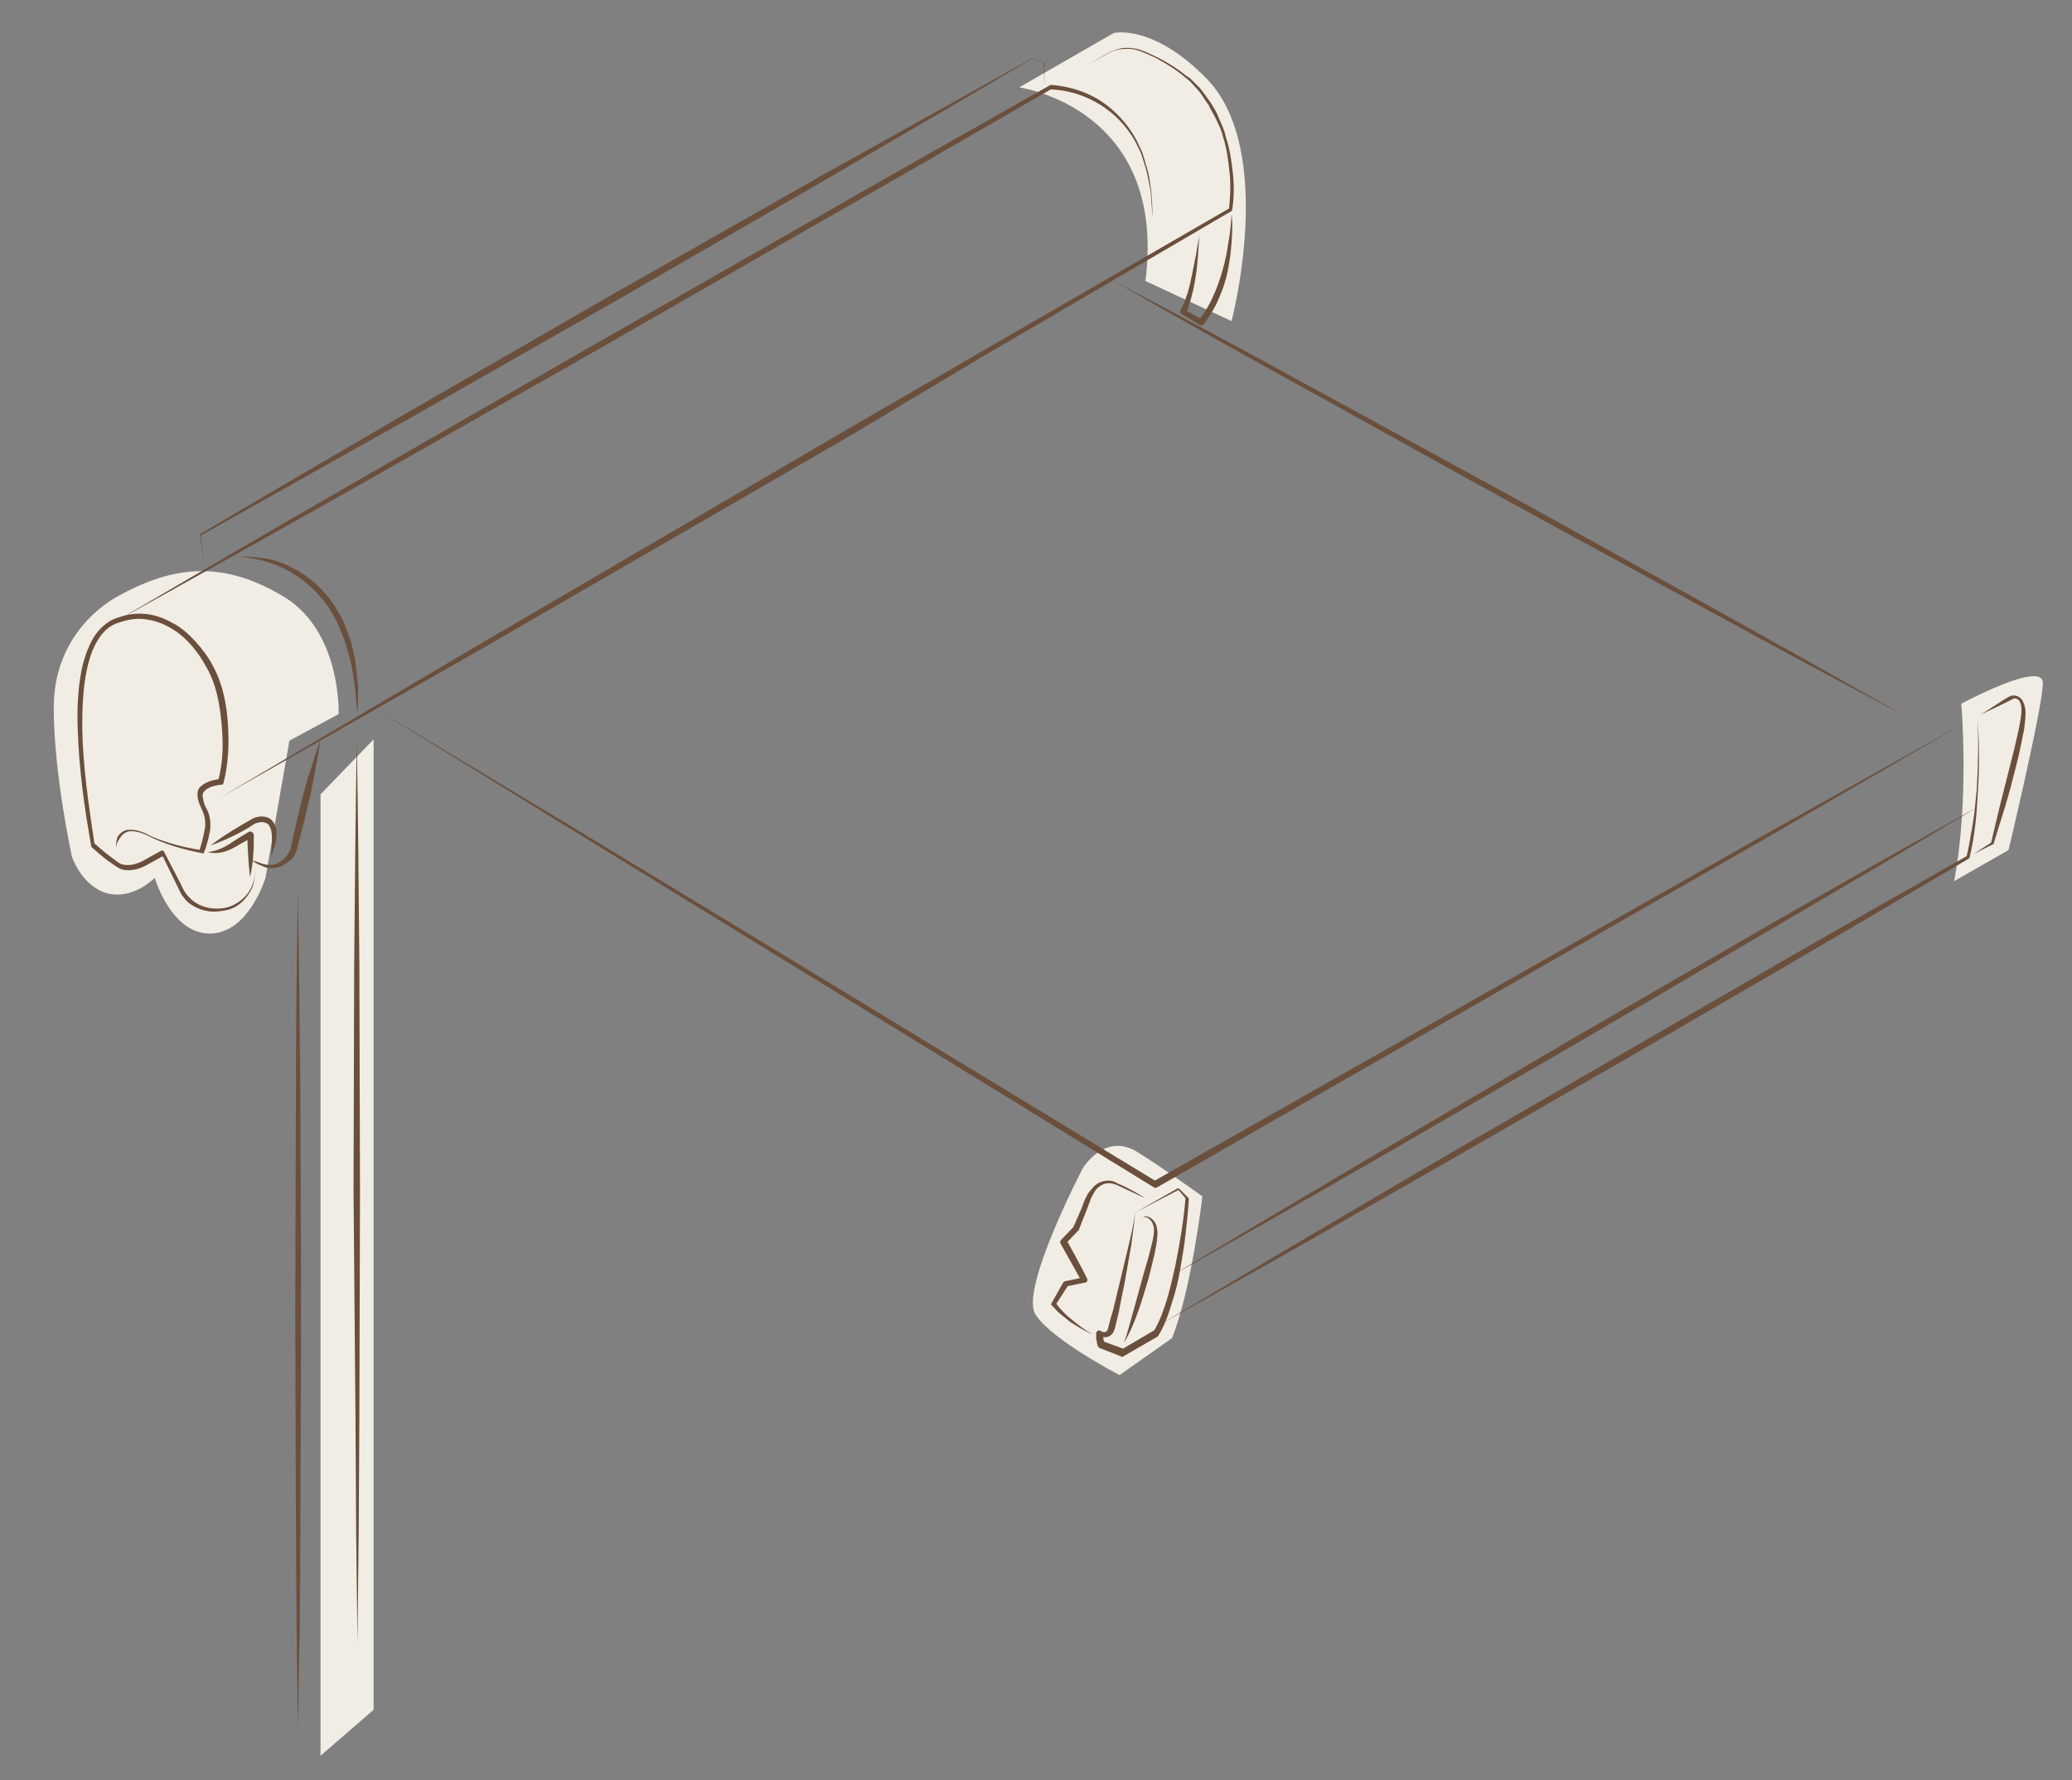 <?xml version="1.0" encoding="utf-8"?>
<!-- Generator: Adobe Illustrator 24.3.0, SVG Export Plug-In . SVG Version: 6.00 Build 0)  -->
<svg version="1.1" xmlns="http://www.w3.org/2000/svg" xmlns:xlink="http://www.w3.org/1999/xlink" x="0px" y="0px"
	 viewBox="0 0 320 275" style="enable-background:new 0 0 320 275;" xml:space="preserve">
<rect x="0" y="0" width="320" height="275" fill="#808080" stroke="none"/>
<style type="text/css">
	.st0{fill:#F1EDE4;}
	.st1{fill:#6A4F3C;}
	.st2{fill:none;}
</style>
<g id="Livello_3">
	<path class="st0" d="M18,92.2c-3,1.7-9.7,6.9-9.7,17.1s2.8,23,2.8,23s1.5,4.6,5.5,5.7c4,1,7.3-2.4,7.3-2.4s2.5,8.6,8.5,8.6
		s8.6-8.6,8.6-8.6l3.7-21.2l7.6-4.1c0,0,0.5-13.3-9.1-18.5C33.7,86.3,26.1,87.7,18,92.2z"/>
	<path class="st0" d="M157.4,13.5c0,0,22.9,3.1,19.5,29.9l13.3,6.2c0,0,6.9-26.1-3.7-37.3C178.1,3.6,172,5.1,172,5.1L157.4,13.5z"/>
	<polygon class="st0" points="57.7,264.1 49.5,271.2 49.5,122.7 57.7,114.2 	"/>
	<path class="st0" d="M185.7,184.8c0,0-1.7,14.5-4.7,21.9l-8.1,5.7c0,0-10.6-5.5-13-9.4c-2.4-3.9,7.3-22.5,7.3-22.5s3.5-5.9,8.7-2.4
		C179.9,180.6,185.7,184.8,185.7,184.8z"/>
	<path class="st0" d="M302.9,108.7c0,0,1.3,14.6-1.1,27.4l8.4-4.8c0,0,5.3-22.2,5.3-25.8S302.9,108.7,302.9,108.7z"/>
</g>
<g id="Livello_2">
	<g>
		<g>
			<path class="st1" d="M18,131.4c-0.1-0.6-0.1-1.3,0.1-2c0.3-0.6,0.9-1.1,1.5-1.2c1.4-0.2,2.7,0.4,3.8,1c2.4,1,5,1.7,7.6,2.1
				l-0.2,0.1c0.3-1,0.6-2.1,0.8-3.2c0.2-1,0.1-2.1-0.4-3.1c-0.2-0.5-0.5-1-0.6-1.6c-0.1-0.3-0.1-0.6-0.1-0.9c0-0.3,0.1-0.7,0.3-0.9
				c0.4-0.5,1-0.8,1.5-1c0.6-0.2,1.1-0.3,1.7-0.4l-0.3,0.2c0.8-2.8,0.8-5.9,0.5-8.9c-0.3-3-0.8-5.9-2.3-8.5
				c-0.7-1.3-1.5-2.5-2.5-3.6c-1-1.1-2.1-2-3.4-2.7c-1.3-0.7-2.7-1.1-4.1-1.2c-1.4-0.1-2.9,0.3-4.2,0.8c-1.3,0.6-2.2,1.7-2.9,3
				c-0.7,1.3-1.1,2.7-1.4,4.1c-0.6,2.9-0.7,5.9-0.7,8.9c0.1,6,1,12,1.9,18l-0.1-0.2c0.8,0.7,1.6,1.4,2.4,2c0.4,0.3,0.8,0.6,1.2,0.9
				c0.4,0.3,0.8,0.5,1.3,0.5c0.9,0.1,1.9-0.2,2.8-0.7l2.7-1.5c0.1-0.1,0.3,0,0.4,0.1l0,0l2.7,5.2c0.7,1.8,2.2,3.1,4.1,3.5
				c0.9,0.2,1.9,0.2,2.8,0c0.9-0.2,1.8-0.7,2.5-1.3c0.7-0.6,1.3-1.4,1.6-2.3c0.4-0.9,0.4-1.9,0.6-2.8c-0.2,1-0.2,1.9-0.5,2.9
				c-0.3,0.9-0.9,1.8-1.6,2.5c-0.7,0.7-1.6,1.2-2.6,1.4c-1,0.2-2,0.3-3,0.1c-1-0.2-1.9-0.6-2.7-1.2c-0.4-0.3-0.7-0.7-1-1.1
				c-0.3-0.4-0.5-0.9-0.7-1.3L25,132l0.4,0.1l-2.7,1.5c-0.9,0.5-2,0.9-3.2,0.8c-0.6,0-1.2-0.3-1.6-0.6c-0.4-0.3-0.9-0.6-1.3-0.9
				c-0.8-0.6-1.6-1.3-2.4-2c-0.1-0.1-0.1-0.1-0.1-0.2l0,0c-1.1-6-1.9-12-2.1-18.1c-0.1-3,0-6.1,0.6-9.1c0.3-1.5,0.8-3,1.5-4.4
				c0.7-1.4,1.9-2.7,3.3-3.4c1.5-0.6,3-1,4.7-0.9c1.6,0.1,3.1,0.6,4.5,1.4c1.4,0.7,2.6,1.8,3.6,2.9c1,1.1,2,2.4,2.7,3.8
				c1.5,2.7,2.1,5.9,2.3,8.9c0.2,3.1,0.1,6.1-0.7,9.2c0,0.1-0.1,0.2-0.3,0.2l0,0c-1,0.1-2.2,0.4-2.7,1.1c-0.3,0.3-0.2,0.8-0.1,1.3
				c0.1,0.5,0.3,1,0.6,1.5c0.5,1,0.6,2.3,0.4,3.4c-0.2,1.1-0.5,2.2-0.9,3.2c0,0.1-0.1,0.2-0.2,0.1c-2.6-0.5-5.2-1.2-7.6-2.3
				c-1.2-0.6-2.4-1.2-3.7-1.1c-0.6,0.1-1.2,0.5-1.5,1.1C18,130.1,17.9,130.8,18,131.4z"/>
		</g>
		<g>
			<path class="st1" d="M37,86c1.4-0.1,2.8,0.1,4.3,0.3c1.4,0.3,2.8,0.8,4,1.5c2.6,1.3,4.8,3.4,6.4,5.8l1.1,1.9
				c0.3,0.6,0.6,1.3,0.8,2l0.4,1c0.1,0.3,0.2,0.7,0.3,1c0.2,0.7,0.3,1.4,0.5,2.1c0.2,1.4,0.3,2.8,0.5,4.3c0,1.4,0,2.8-0.1,4.3
				c-0.2-1.4-0.2-2.8-0.4-4.2c-0.2-1.4-0.4-2.8-0.7-4.1c-0.2-0.7-0.4-1.3-0.6-2c-0.1-0.3-0.2-0.7-0.3-1l-0.4-1
				c-0.3-0.6-0.5-1.3-0.8-1.9l-1-1.8c-1.5-2.3-3.5-4.3-5.9-5.7C42.6,87,39.8,86.2,37,86z"/>
		</g>
		<g>
			<path class="st1" d="M18,95.9c12-7,23.9-14,35.9-20.9l36-20.7L126,33.7c12-6.9,24.1-13.7,36.1-20.5c0.1-0.1,0.3,0,0.4,0.1
				c0,0,0,0.1,0,0.1l0,0l-0.3-0.3c2.8,0.2,5.5,1,7.8,2.5c2.3,1.5,4.2,3.6,5.5,6l0.9,1.9c0.2,0.6,0.4,1.3,0.6,2
				c0.1,0.3,0.2,0.7,0.3,1l0.2,1l0.3,2c0.1,1.4,0.2,2.7,0.2,4.1l-0.2,4.1l0.2-4.1c-0.1-1.4-0.2-2.7-0.3-4.1l-0.4-2l-0.2-1l-0.3-1
				c-0.2-0.6-0.4-1.3-0.6-1.9l-0.9-1.8c-1.3-2.3-3.2-4.3-5.5-5.7c-2.3-1.4-4.9-2.2-7.6-2.3l0,0c-0.2,0-0.3-0.1-0.3-0.3v0l0.4,0.3
				c-12,6.9-24,13.9-36,20.7L90.4,55.1L54.3,75.6C42.2,82.4,30.1,89.2,18,95.9z"/>
		</g>
		<g>
			<path class="st1" d="M31.5,87l-0.6-4.4c0,0,0,0,0-0.1c10.6-6.3,21.3-12.5,31.9-18.7l32.1-18.5l32.2-18.3
				C137.9,21,148.6,15,159.4,9c0,0,0,0,0.1,0l1.8,0.7c0,0,0,0,0,0l0,3.6l-0.1-3.6l0,0l-1.8-0.7l0.1,0c-10.6,6.3-21.3,12.5-31.9,18.7
				L95.4,46.3L63.3,64.6C52.5,70.6,41.8,76.7,31,82.7l0-0.1L31.5,87z"/>
		</g>
		<g>
			<path class="st1" d="M34,123.2l38.9-23l39-22.8l19.5-11.4l19.5-11.3l39.1-22.6l-0.2,0.2c0.2-1.8,0.3-3.7,0.1-5.6
				c-0.2-1.8-0.4-3.7-1-5.5c-0.2-0.9-0.6-1.8-1-2.6c-0.4-0.9-0.9-1.6-1.3-2.5c-0.6-0.7-1-1.6-1.6-2.2l-0.9-1l-0.5-0.5l-0.5-0.4
				c-1.4-1.2-3-2.2-4.7-3.1c-0.9-0.4-1.7-0.8-2.6-1.1c-0.9-0.3-1.8-0.3-2.7-0.2c-0.9,0.1-1.8,0.5-2.6,1l-2.5,1.4l-4.9,2.8l4.9-2.8
				l2.4-1.4c0.8-0.5,1.7-0.9,2.6-1.1c0.9-0.2,1.9-0.1,2.8,0.1c0.9,0.3,1.8,0.7,2.6,1.1c1.7,0.8,3.3,1.8,4.8,3l0.6,0.4l0.5,0.5l1,1
				c0.6,0.7,1.1,1.5,1.7,2.3c0.5,0.8,1,1.6,1.3,2.5c0.4,0.9,0.8,1.7,1,2.7c0.6,1.8,0.9,3.7,1.1,5.6c0.2,1.9,0.2,3.8-0.1,5.7
				c0,0.1-0.1,0.2-0.1,0.2l0,0l-39,22.8L131.8,67l-19.5,11.3l-39.1,22.6L34,123.2z"/>
		</g>
		<g>
			<path class="st1" d="M190.2,33.1c0.2,1.5,0.1,2.9,0,4.4c-0.1,1.5-0.3,2.9-0.6,4.4c-0.3,1.5-0.8,2.9-1.4,4.3
				c-0.6,1.4-1.4,2.7-2.3,3.9c-0.2,0.2-0.4,0.2-0.6,0.1l-2.8-1.7c-0.2-0.1-0.3-0.4-0.2-0.6l0,0l0,0c0.2-0.3,0.4-0.8,0.6-1.2
				c0.2-0.5,0.3-0.9,0.5-1.4c0.3-1,0.5-1.9,0.7-2.9l0.6-3l0.5-3c-0.1,2-0.2,4.1-0.5,6.1c-0.2,1-0.3,2-0.6,3c-0.1,0.5-0.3,1-0.4,1.5
				c-0.2,0.5-0.3,1-0.7,1.5l-0.1-0.7l2.8,1.6l-0.6,0.1c0.9-1.1,1.6-2.3,2.2-3.6c0.6-1.3,1.1-2.7,1.5-4.1c0.4-1.4,0.7-2.8,0.9-4.3
				C190,36,190.1,34.6,190.2,33.1z"/>
		</g>
		<g>
			<path class="st1" d="M49.5,114.2c-0.3,2.1-0.7,4.2-1.1,6.3c-0.4,2.1-0.9,4.2-1.4,6.2l-0.8,3.1c-0.1,0.5-0.2,1-0.4,1.6
				c-0.2,0.6-0.5,1.1-1,1.5c-0.2,0.2-0.5,0.4-0.7,0.5c-0.2,0.2-0.5,0.3-0.7,0.4c-0.5,0.2-1.1,0.3-1.7,0.3c-0.6,0-1.1-0.3-1.6-0.5
				c-0.5-0.2-0.9-0.5-1.4-0.8c0.5,0.2,1,0.3,1.5,0.5c0.5,0.2,1,0.3,1.5,0.3c0.5,0,1-0.1,1.4-0.4c0.4-0.2,0.8-0.6,1.1-0.9
				c0.3-0.4,0.5-0.8,0.7-1.2c0.1-0.4,0.2-1,0.3-1.5l0.7-3.1c0.5-2.1,1-4.1,1.6-6.2C48.2,118.3,48.8,116.2,49.5,114.2z"/>
		</g>
		<g>
			<path class="st1" d="M32.1,131.6c1.2-0.1,2.3-0.6,3.3-1.2c1-0.7,2-1.3,3-1.9l0,0c0.2-0.1,0.5-0.1,0.7,0.2c0,0.1,0.1,0.2,0.1,0.2
				c0,1.1,0,2.2-0.1,3.3c-0.1,1.1-0.2,2.2-0.5,3.3c-0.2-2.2-0.4-4.4-0.4-6.6l0.8,0.4c-0.5,0.3-1,0.6-1.6,0.9c-0.5,0.3-1,0.6-1.6,0.9
				c-0.6,0.3-1.2,0.5-1.8,0.6C33.3,131.8,32.7,131.8,32.1,131.6z"/>
		</g>
		<g>
			<path class="st1" d="M32.5,130.6c2.1-1.6,4.3-2.9,6.6-4.2l0,0l0,0c0.7-0.3,1.5-0.4,2.3-0.1c0.2,0.1,0.4,0.2,0.5,0.3
				c0.1,0.2,0.3,0.3,0.4,0.5c0.2,0.4,0.3,0.7,0.4,1.1c0.1,1.5-0.3,2.8-0.8,4c0-0.7,0.1-1.3,0.1-2c0-0.7,0-1.3-0.1-1.9
				c-0.2-0.6-0.4-1.1-0.9-1.2c-0.4-0.2-1.1-0.1-1.6,0.1l0,0C37.3,128.6,35,129.7,32.5,130.6z"/>
		</g>
		<g>
			<path class="st1" d="M57.7,109.3L88,127.5l30.2,18.3l60.4,36.7l-0.5,0l62.4-35.4l31.2-17.7l31.3-17.5l-31,18l-31.1,17.8
				l-62.2,35.7c-0.2,0.1-0.4,0.1-0.5,0l-60.2-37l-30.1-18.5L57.7,109.3z"/>
		</g>
		<g>
			<path class="st1" d="M172,43.4c10.3,5.4,20.5,10.9,30.7,16.5l30.6,16.7l30.5,16.9L279,102l15.2,8.6l-15.4-8.2l-15.3-8.3
				l-30.6-16.7l-30.5-16.9C192.2,54.9,182.1,49.2,172,43.4z"/>
		</g>
		<g>
			<path class="st1" d="M181.2,196.9c10.3-6.2,20.6-12.3,30.9-18.4l31-18.2l31.1-18l15.6-8.9l15.7-8.8l-15.4,9.2l-15.5,9.1l-31,18.2
				l-31.1,18C202.1,185.1,191.7,191,181.2,196.9z"/>
		</g>
		<g>
			<path class="st1" d="M175.3,187.3l6.5-3.7c0.1-0.1,0.2,0,0.3,0l0,0l1.4,1.4c0.1,0.1,0.1,0.1,0.1,0.2l0,0
				c-0.1,1.8-0.3,3.6-0.5,5.4c-0.2,1.8-0.5,3.6-0.8,5.3c-0.3,1.8-0.7,3.5-1.3,5.3c-0.5,1.7-1.1,3.5-2.1,5.1c0,0.1-0.1,0.1-0.2,0.2
				l-5.2,3c-0.1,0.1-0.3,0.1-0.4,0l-3.3-1.3l0,0c-0.1,0-0.1-0.1-0.2-0.2c-0.2-0.3-0.1-0.4-0.2-0.6c0-0.2,0-0.3-0.1-0.5
				c0-0.3,0-0.7,0-1c0-0.2,0.2-0.4,0.5-0.4c0.1,0,0.1,0,0.2,0.1l0,0c0.3,0.2,0.7,0.2,0.8,0.1c0.2-0.1,0.3-0.3,0.4-0.8
				c0.2-0.8,0.4-1.6,0.7-2.5c0.4-1.7,0.8-3.3,1.2-5l1.2-5C174.7,190.7,175.1,189,175.3,187.3z M175.3,187.3
				c-0.1,1.7-0.4,3.4-0.6,5.1c-0.3,1.7-0.6,3.4-0.9,5.1c-0.3,1.7-0.7,3.4-1,5.1c-0.2,0.8-0.4,1.7-0.6,2.5c-0.1,0.4-0.3,1-0.9,1.3
				c-0.6,0.3-1.2,0.1-1.6-0.2l0.7-0.4c0,0.3,0,0.6,0,0.9c0,0.1,0,0.3,0.1,0.4c0,0.1,0.1,0.3,0.1,0.3l-0.2-0.2l3.3,1.2l-0.4,0l5.1-3
				l-0.2,0.2c0.9-1.5,1.5-3.2,2-4.8c0.5-1.7,0.9-3.4,1.3-5.2c0.7-3.5,1.3-7,1.6-10.6l0.1,0.2l-1.3-1.5l0.3,0L175.3,187.3z"/>
		</g>
		<g>
			<path class="st1" d="M176.9,185.1c-1.5-0.7-3-1.4-4.5-2.1l0,0c-0.5-0.2-1.1-0.3-1.6-0.2c-0.5,0.1-1,0.4-1.4,0.8
				c-0.2,0.2-0.3,0.4-0.5,0.7c-0.1,0.3-0.3,0.5-0.4,0.8c-0.2,0.5-0.4,1.1-0.6,1.6c0,0,0,0,0,0l-1.3,3.3c0,0.1-0.1,0.1-0.1,0.1l0,0
				l-1.9,2l0.1-0.6c1.1,2,2.2,4,3.2,6l0,0c0.1,0.2,0,0.5-0.2,0.6c0,0-0.1,0-0.1,0l-2.9,0.6l0.3-0.2l-2,3.1l0-0.4
				c0.7,1,1.6,1.9,2.6,2.7c1,0.8,2,1.6,3.1,2.2c-1.2-0.5-2.3-1.2-3.4-1.9c-0.5-0.4-1-0.8-1.5-1.2c-0.5-0.4-0.9-0.9-1.4-1.4
				c-0.1-0.1-0.1-0.2,0-0.3l0,0l1.8-3.2c0.1-0.1,0.2-0.2,0.3-0.2l0,0l2.9-0.6l-0.3,0.7c-1.1-2-2.2-3.9-3.3-5.9
				c-0.1-0.2-0.1-0.4,0.1-0.6l1.9-2l-0.1,0.2l1.4-3.2l0,0c0.2-0.6,0.4-1.2,0.7-1.7c0.1-0.3,0.3-0.5,0.5-0.8c0.2-0.2,0.4-0.5,0.6-0.7
				c0.5-0.5,1.1-0.8,1.8-0.9c0.7-0.1,1.3,0,1.9,0.4l0,0C174.1,183.4,175.5,184.2,176.9,185.1z"/>
		</g>
		<g>
			<path class="st1" d="M176.5,187.9c0.4-0.1,0.9,0,1.3,0.3c0.4,0.3,0.7,0.7,0.8,1.2c0.3,0.9,0.1,1.9,0,2.8
				c-0.3,1.8-0.8,3.5-1.2,5.2c-0.5,1.7-1,3.4-1.6,5.1c-0.6,1.7-1.3,3.4-2.2,4.9c0.6-1.7,1-3.4,1.5-5.1l1.4-5.1
				c0.5-1.7,1-3.4,1.4-5.1c0.2-0.8,0.4-1.7,0.3-2.5c-0.1-0.4-0.2-0.8-0.5-1.1C177.4,188.1,177,188,176.5,187.9z"/>
		</g>
		<g>
			<path class="st1" d="M305.4,110.9c0.3,3.6,0.3,7.2,0.1,10.8c-0.1,1.8-0.2,3.6-0.4,5.4c-0.2,1.8-0.5,3.6-0.9,5.3
				c0,0.1-0.1,0.1-0.1,0.2l0,0c-10.3,6.1-20.7,12.2-31,18.2c-10.4,6-20.7,12.1-31.1,18c-10.4,6-20.8,12-31.2,17.9
				c-10.4,6-20.8,11.8-31.3,17.7c10.3-6.1,20.6-12.3,30.9-18.3c10.3-6.1,20.7-12.1,31.1-18.1c10.3-6,20.8-12,31.1-18
				c10.4-6,20.8-11.9,31.2-17.8l-0.1,0.2c0.4-1.7,0.7-3.5,1-5.3c0.3-1.8,0.4-3.5,0.6-5.3C305.5,118.1,305.6,114.5,305.4,110.9z"/>
		</g>
		<g>
			<path class="st1" d="M305.9,110.4c0.8-0.5,1.5-1,2.3-1.5c0.8-0.5,1.5-1,2.3-1.4c0,0,0,0,0,0l0,0c0.6-0.2,1.3,0,1.7,0.5
				c0.4,0.5,0.5,1.1,0.6,1.6c0.1,1.1-0.1,2.1-0.2,3.1c-0.4,2-0.8,4-1.3,5.9c-0.5,2-1,3.9-1.6,5.9c-0.6,1.9-1.2,3.9-1.8,5.8l0,0
				c0,0,0,0.1-0.1,0.1c-1,0.5-2,1-3,1.5c0.9-0.6,1.9-1.2,2.8-1.8l-0.1,0.1l1.4-5.9l1.5-5.9c0.5-2,1-3.9,1.4-5.9c0.2-1,0.4-2,0.4-2.9
				c0-0.5-0.1-0.9-0.3-1.3c-0.2-0.3-0.6-0.5-1-0.4l0.1,0c-0.8,0.4-1.6,0.8-2.4,1.2C307.5,109.6,306.7,110,305.9,110.4z"/>
		</g>
	</g>
	<g>
		<path class="st1" d="M55.1,114.2c0.2,11.6,0.3,23.3,0.4,34.9l0.1,34.9l-0.1,34.9l-0.1,17.5l-0.2,17.5l-0.2-17.5l-0.1-17.5
			L54.6,184l0.1-34.9C54.8,137.5,54.9,125.8,55.1,114.2z"/>
	</g>
	<g>
		<path class="st1" d="M46,137.9c0.2,10.8,0.3,21.5,0.4,32.3l0.1,32.3l-0.1,32.3L46.3,251L46,267.1L45.8,251l-0.1-16.2l-0.1-32.3
			l0.1-32.3C45.7,159.4,45.8,148.7,46,137.9z"/>
	</g>
</g>
</svg>
